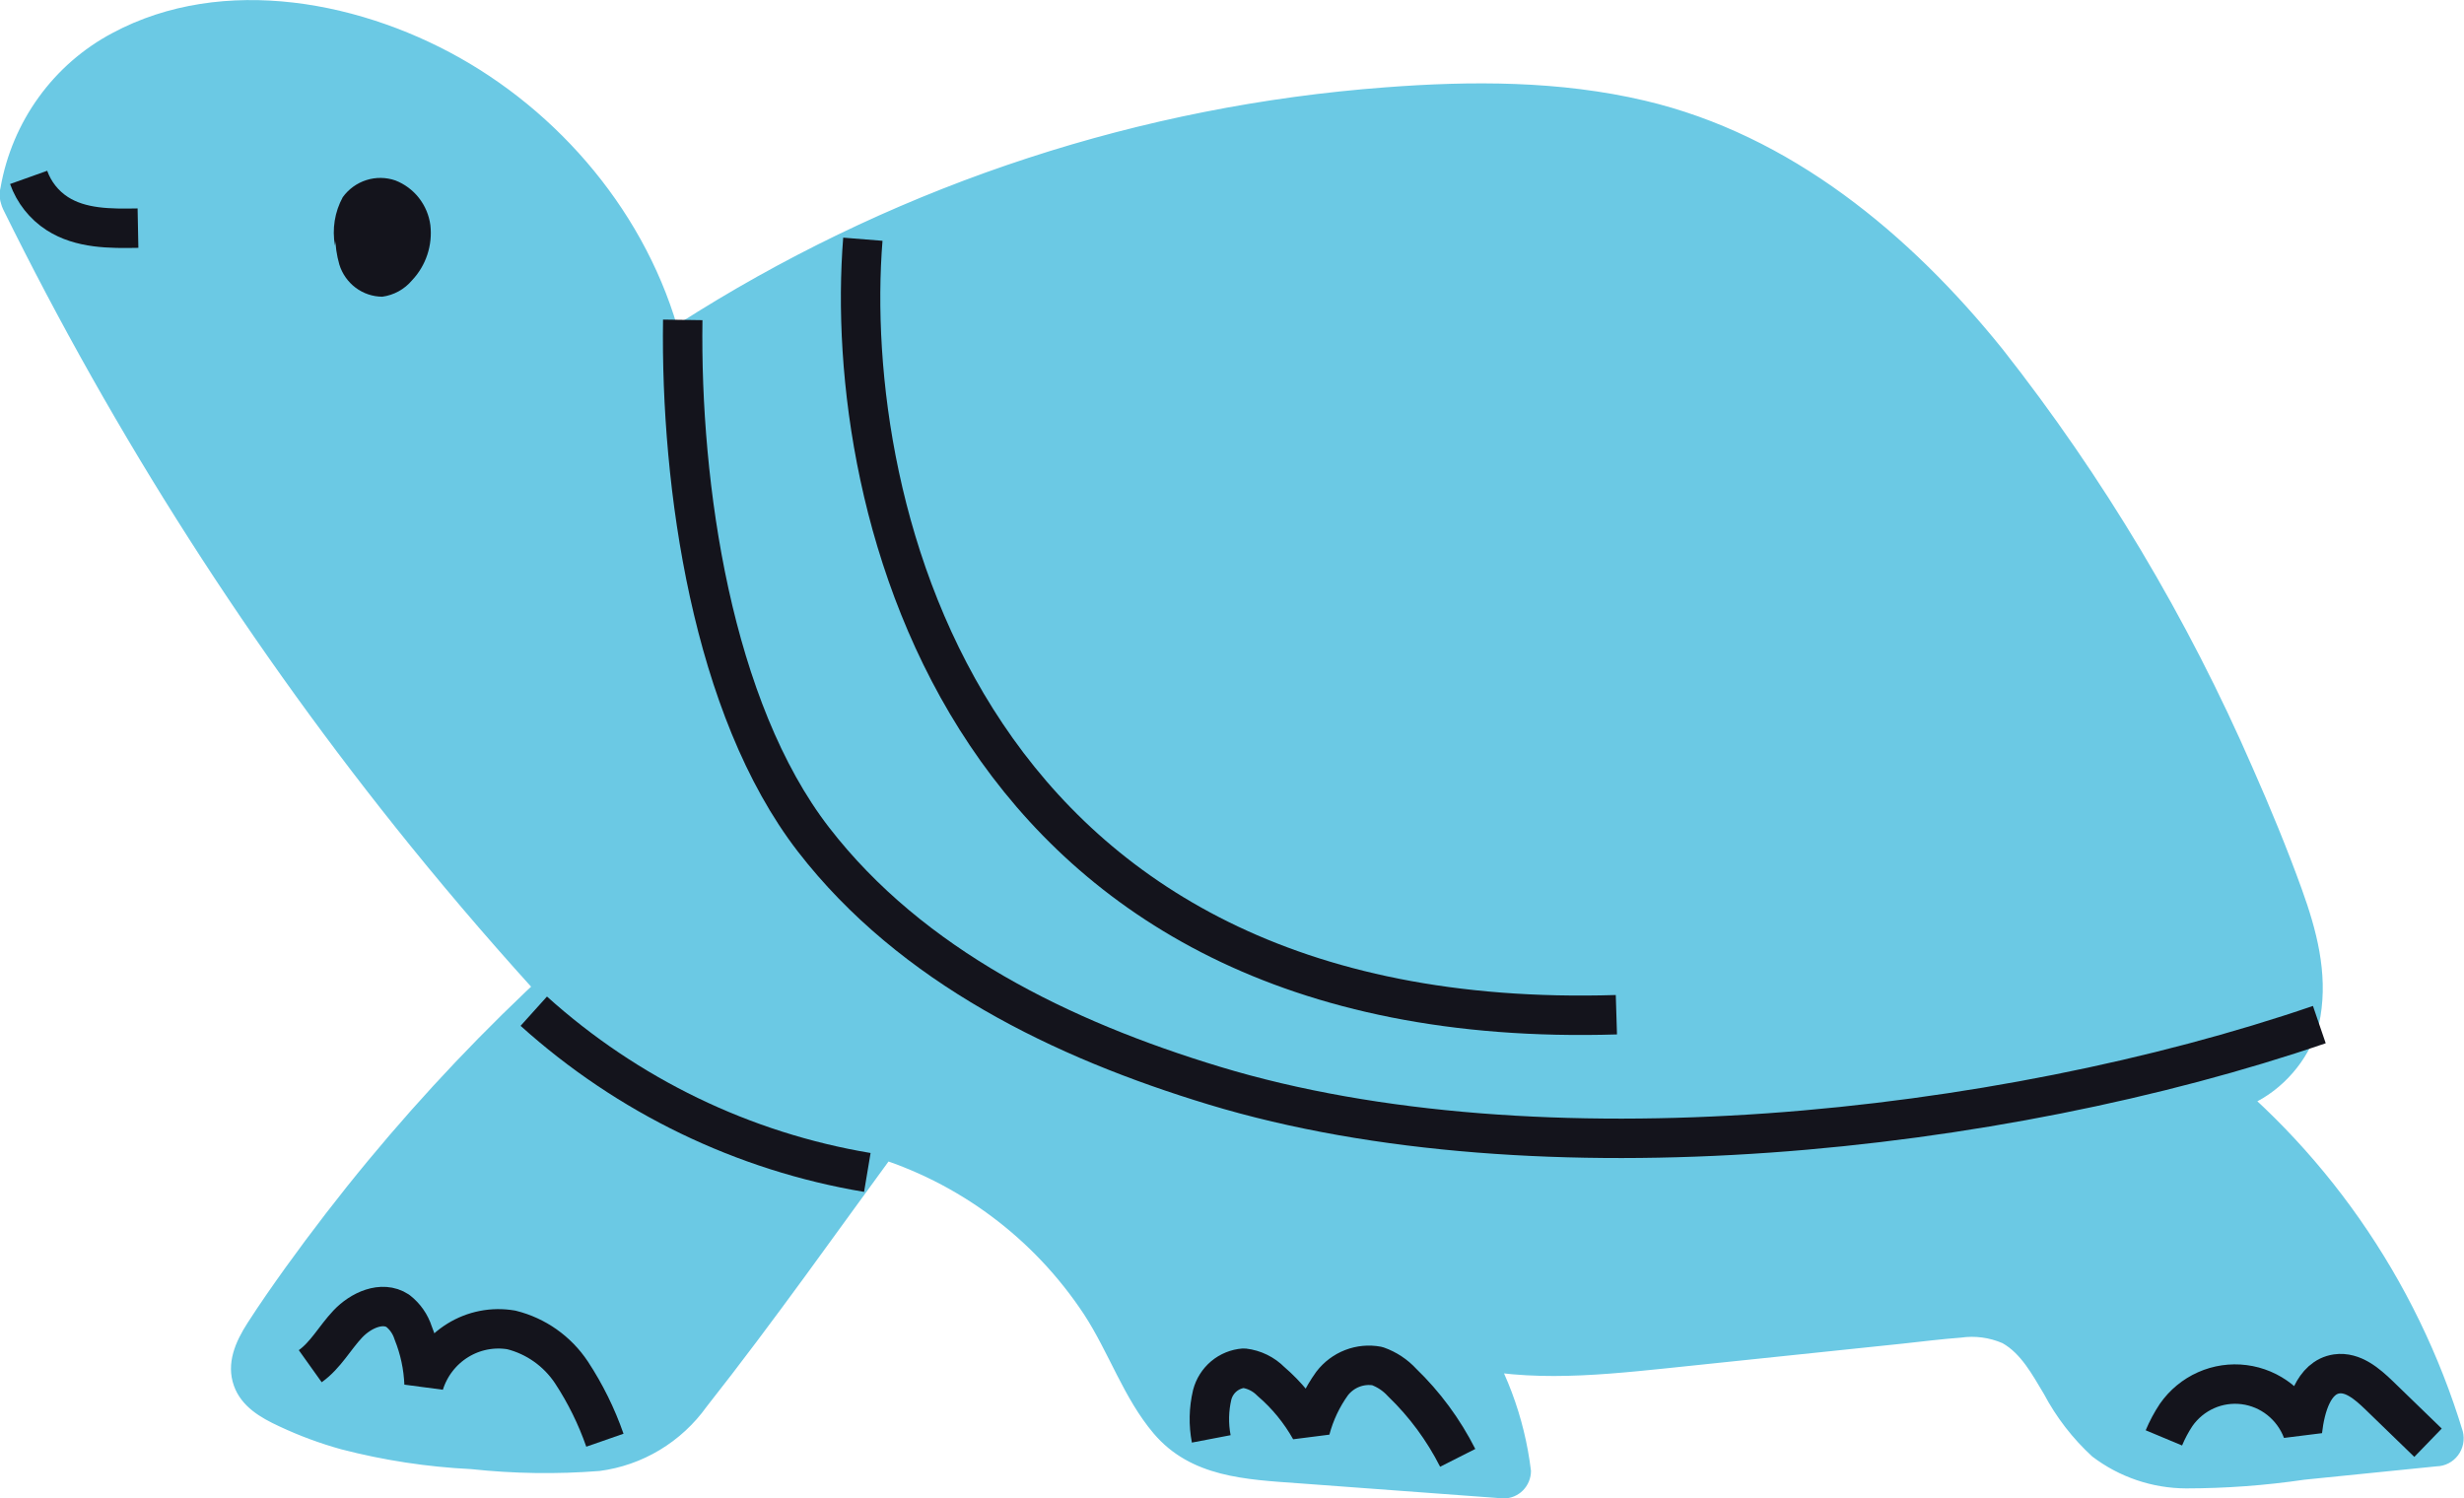 <?xml version="1.0" encoding="UTF-8"?> <svg xmlns="http://www.w3.org/2000/svg" width="125" height="76" viewBox="0 0 125 76" fill="none"><g clip-path="url(#clip0_24_5)"><path d="M1.36 9.911C8.575 24.592 17.849 38.14 28.895 50.135C23.142 55.415 18.036 61.374 13.687 67.886C13.322 68.445 12.941 69.1 13.134 69.738C13.251 69.995 13.416 70.226 13.621 70.418C13.826 70.61 14.067 70.759 14.329 70.857C18.427 72.95 23.177 73.129 27.784 73.258C29.288 73.303 30.864 73.336 32.208 72.698C33.552 72.06 34.603 70.712 35.526 69.447L44.529 57.27C47.213 58.071 49.713 59.404 51.882 61.192C54.052 62.98 55.848 65.187 57.166 67.684C58.184 69.637 59.03 71.909 60.954 72.956C62.074 73.465 63.288 73.73 64.516 73.734L76.251 74.601C75.948 72.119 75.042 69.752 73.613 67.712C77.02 68.775 80.675 68.417 84.22 68.048L98.742 66.531C99.718 66.357 100.72 66.397 101.679 66.649C104.317 67.567 104.914 71.171 107.121 72.9C108.99 74.371 111.606 74.198 113.962 73.963L123.606 72.989C121.384 65.57 116.862 59.07 110.71 54.45C112.529 55.865 115.4 54.326 116.152 52.127C116.904 49.928 116.19 47.522 115.394 45.339C112.932 38.767 109.813 32.467 106.087 26.536C100.866 18.086 94.114 9.776 84.679 6.889C80.659 5.658 76.384 5.501 72.186 5.708C58.344 6.417 44.952 10.918 33.441 18.73C31.522 9.032 22.265 1.377 12.498 1.421C6.968 1.421 2.262 4.404 1.36 9.911Z" fill="#6BC9E4"></path><path d="M0.166 10.633C5.839 22.138 12.767 32.965 20.821 42.911C23.1 45.724 25.465 48.462 27.917 51.126V49.15C24.618 52.181 21.526 55.437 18.665 58.893C17.21 60.65 15.816 62.463 14.484 64.31C13.831 65.222 13.184 66.145 12.565 67.108C11.945 68.07 11.459 69.167 11.868 70.309C12.249 71.367 13.217 71.926 14.174 72.368C15.189 72.844 16.241 73.234 17.321 73.532C19.474 74.089 21.677 74.425 23.896 74.534C26.062 74.767 28.245 74.799 30.416 74.629C31.495 74.488 32.534 74.126 33.468 73.564C34.403 73.002 35.215 72.252 35.852 71.361C39.281 67.013 42.489 62.452 45.752 57.998L44.192 58.641C48.611 59.961 52.433 62.806 54.993 66.683C56.265 68.636 57.006 70.93 58.521 72.721C60.418 74.959 63.211 75.06 65.915 75.256L76.284 76.022C76.651 76.022 77.002 75.875 77.262 75.613C77.521 75.35 77.667 74.994 77.667 74.623C77.339 71.889 76.358 69.277 74.808 67.013L73.243 69.067C76.915 70.186 80.742 69.811 84.491 69.425L96.552 68.165C97.526 68.059 98.505 67.936 99.484 67.863C100.196 67.761 100.923 67.858 101.585 68.143C102.525 68.669 103.1 69.738 103.686 70.717C104.319 71.911 105.15 72.986 106.142 73.896C107.516 74.939 109.186 75.507 110.903 75.513C112.913 75.511 114.92 75.363 116.909 75.071L123.606 74.394C123.818 74.39 124.026 74.337 124.215 74.24C124.404 74.143 124.568 74.004 124.697 73.833C124.825 73.662 124.913 73.465 124.955 73.255C124.997 73.045 124.992 72.828 124.939 72.62C122.588 64.872 117.845 58.09 111.407 53.269L110.008 55.681C113.121 57.919 117.164 54.864 117.717 51.573C118.093 49.335 117.518 47.18 116.771 45.11C116.024 43.039 115.173 40.98 114.277 38.954C110.97 31.35 106.706 24.21 101.591 17.712C96.884 11.869 90.829 6.838 83.435 5.104C79.127 4.091 74.653 4.096 70.267 4.432C57.913 5.361 45.956 9.263 35.394 15.815C34.509 16.363 33.633 16.922 32.767 17.493L34.796 18.333C33.519 11.987 29.266 6.469 23.824 3.223C18.526 0.067 11.337 -1.349 5.696 1.679C4.223 2.461 2.947 3.573 1.965 4.931C0.982 6.289 0.32 7.856 0.028 9.513C-0.065 9.874 -0.016 10.258 0.164 10.584C0.344 10.909 0.642 11.151 0.995 11.259C1.349 11.354 1.725 11.304 2.042 11.121C2.36 10.938 2.594 10.636 2.693 10.28C2.874 9.056 3.321 7.887 4.003 6.859C4.685 5.831 5.585 4.97 6.636 4.337C8.848 2.999 11.508 2.658 14.069 2.882C19.599 3.313 24.737 6.402 28.199 10.716C30.152 13.155 31.495 16.035 32.114 19.11C32.172 19.317 32.275 19.507 32.416 19.667C32.558 19.827 32.733 19.952 32.929 20.033C33.125 20.114 33.337 20.148 33.549 20.134C33.76 20.12 33.965 20.057 34.149 19.95C40.508 15.626 47.483 12.31 54.832 10.118C62.221 7.918 70.151 6.643 77.86 7.124C81.574 7.304 85.206 8.283 88.517 9.995C91.485 11.615 94.186 13.692 96.525 16.15C101.64 21.41 105.556 27.902 108.973 34.349C111.178 38.358 113.028 42.556 114.504 46.895C115.057 48.574 115.61 50.846 114.504 52.357C114.123 52.872 113.599 53.261 112.999 53.476C112.74 53.591 112.454 53.63 112.174 53.587C111.894 53.544 111.632 53.422 111.418 53.235C111.26 53.139 111.086 53.075 110.904 53.048C110.722 53.02 110.536 53.029 110.358 53.074C110.18 53.12 110.012 53.2 109.864 53.311C109.717 53.422 109.593 53.562 109.499 53.722C109.322 54.044 109.275 54.422 109.366 54.779C109.458 55.135 109.682 55.442 109.991 55.636C115.83 60.064 120.126 66.257 122.257 73.32L123.59 71.551C119.807 71.932 115.997 72.491 112.203 72.67C110.776 72.732 109.161 72.704 107.972 71.786C107.06 71.087 106.512 70.012 105.921 69.033C105.287 67.843 104.422 66.796 103.377 65.955C101.911 64.892 100.164 64.948 98.455 65.127C94.433 65.541 90.412 65.961 86.393 66.386C82.301 66.811 77.993 67.544 73.961 66.33C72.855 66 71.694 67.371 72.402 68.384C73.712 70.218 74.564 72.345 74.885 74.584L76.267 73.185L67.126 72.514C64.798 72.34 61.917 72.626 60.335 70.555C59.731 69.675 59.213 68.738 58.786 67.757C58.282 66.724 57.708 65.727 57.066 64.774C55.686 62.783 54.007 61.021 52.089 59.553C49.933 57.9 47.497 56.657 44.9 55.888C44.607 55.812 44.297 55.834 44.017 55.948C43.736 56.063 43.499 56.265 43.34 56.526L35.316 67.382C34.271 68.803 33.181 70.74 31.5 71.456C29.819 72.172 27.784 71.853 26.058 71.792C22.32 71.652 18.178 71.422 14.832 69.553C14.722 69.497 14.594 69.397 14.484 69.341L14.357 69.212C14.423 69.376 14.45 69.404 14.44 69.296C14.585 68.966 14.771 68.656 14.992 68.373C15.546 67.539 16.099 66.722 16.701 65.91C17.889 64.25 19.133 62.629 20.434 61.047C23.345 57.522 26.496 54.207 29.863 51.126C30.116 50.861 30.258 50.506 30.258 50.138C30.258 49.769 30.116 49.415 29.863 49.15C21.337 39.877 13.869 29.664 7.599 18.702C5.818 15.591 4.137 12.419 2.555 9.189C1.759 7.588 -0.625 9.004 0.166 10.633Z" fill="#6BC9E4"></path><path d="M34.636 16.229C34.514 24.667 36.129 35.943 41.272 42.597C46.249 49.033 53.892 52.743 61.612 55.082C78.015 60.057 101.43 57.539 117.661 51.982" stroke="#14141C" stroke-width="2" stroke-linejoin="bevel"></path><path d="M43.773 12.137C42.689 25.676 48.816 52.501 82 51.481" stroke="#14141C" stroke-width="2"></path><path d="M17.183 10.515C16.933 11.47 16.945 12.476 17.216 13.425C17.362 13.895 17.652 14.305 18.043 14.598C18.435 14.891 18.908 15.05 19.395 15.053C19.982 14.974 20.52 14.677 20.904 14.22C21.253 13.851 21.517 13.409 21.677 12.925C21.838 12.442 21.891 11.928 21.833 11.421C21.765 10.917 21.565 10.441 21.253 10.042C20.94 9.644 20.528 9.337 20.058 9.155C19.581 8.99 19.065 8.984 18.585 9.137C18.104 9.29 17.684 9.594 17.387 10.006C16.98 10.754 16.841 11.622 16.994 12.462" fill="#14141C"></path><path d="M1.453 9C1.723 9.757 2.233 10.402 2.902 10.835C4.091 11.602 5.59 11.602 7 11.574" stroke="#14141C" stroke-width="2" stroke-linejoin="bevel"></path><path d="M27.079 51.302C31.843 55.593 37.711 58.43 44 59.483" stroke="#14141C" stroke-width="2" stroke-linejoin="bevel"></path><path d="M61.447 73.001C61.305 72.259 61.322 71.496 61.496 70.762C61.592 70.396 61.798 70.07 62.085 69.828C62.373 69.587 62.727 69.442 63.1 69.413C63.619 69.474 64.103 69.711 64.472 70.085C65.276 70.775 65.953 71.603 66.474 72.53C66.697 71.688 67.072 70.895 67.579 70.191C67.845 69.846 68.198 69.581 68.602 69.425C69.006 69.269 69.444 69.228 69.869 69.307C70.35 69.476 70.784 69.763 71.13 70.141C72.276 71.246 73.229 72.538 73.95 73.963" stroke="#14141C" stroke-width="2" stroke-linejoin="bevel"></path><path d="M15.739 69.313C16.524 68.753 16.983 67.874 17.642 67.175C18.3 66.475 19.384 65.983 20.18 66.504C20.546 66.788 20.818 67.178 20.96 67.623C21.289 68.446 21.477 69.32 21.513 70.208C21.802 69.29 22.408 68.508 23.221 68.005C24.033 67.502 24.997 67.313 25.937 67.472C27.184 67.781 28.272 68.549 28.989 69.626C29.694 70.698 30.264 71.854 30.687 73.068" stroke="#14141C" stroke-width="2" stroke-linejoin="bevel"></path><path d="M109.775 72.95C109.946 72.541 110.155 72.149 110.4 71.781C110.784 71.234 111.306 70.803 111.913 70.533C112.519 70.263 113.187 70.165 113.844 70.249C114.501 70.333 115.124 70.595 115.645 71.009C116.166 71.423 116.567 71.972 116.804 72.597C116.942 71.389 117.357 69.878 118.541 69.704C119.365 69.587 120.089 70.208 120.692 70.79L123.175 73.196" stroke="#14141C" stroke-width="2" stroke-linejoin="bevel"></path></g><defs><clipPath id="clip0_24_5"><rect width="125" height="76" fill="white"></rect></clipPath></defs></svg> 
